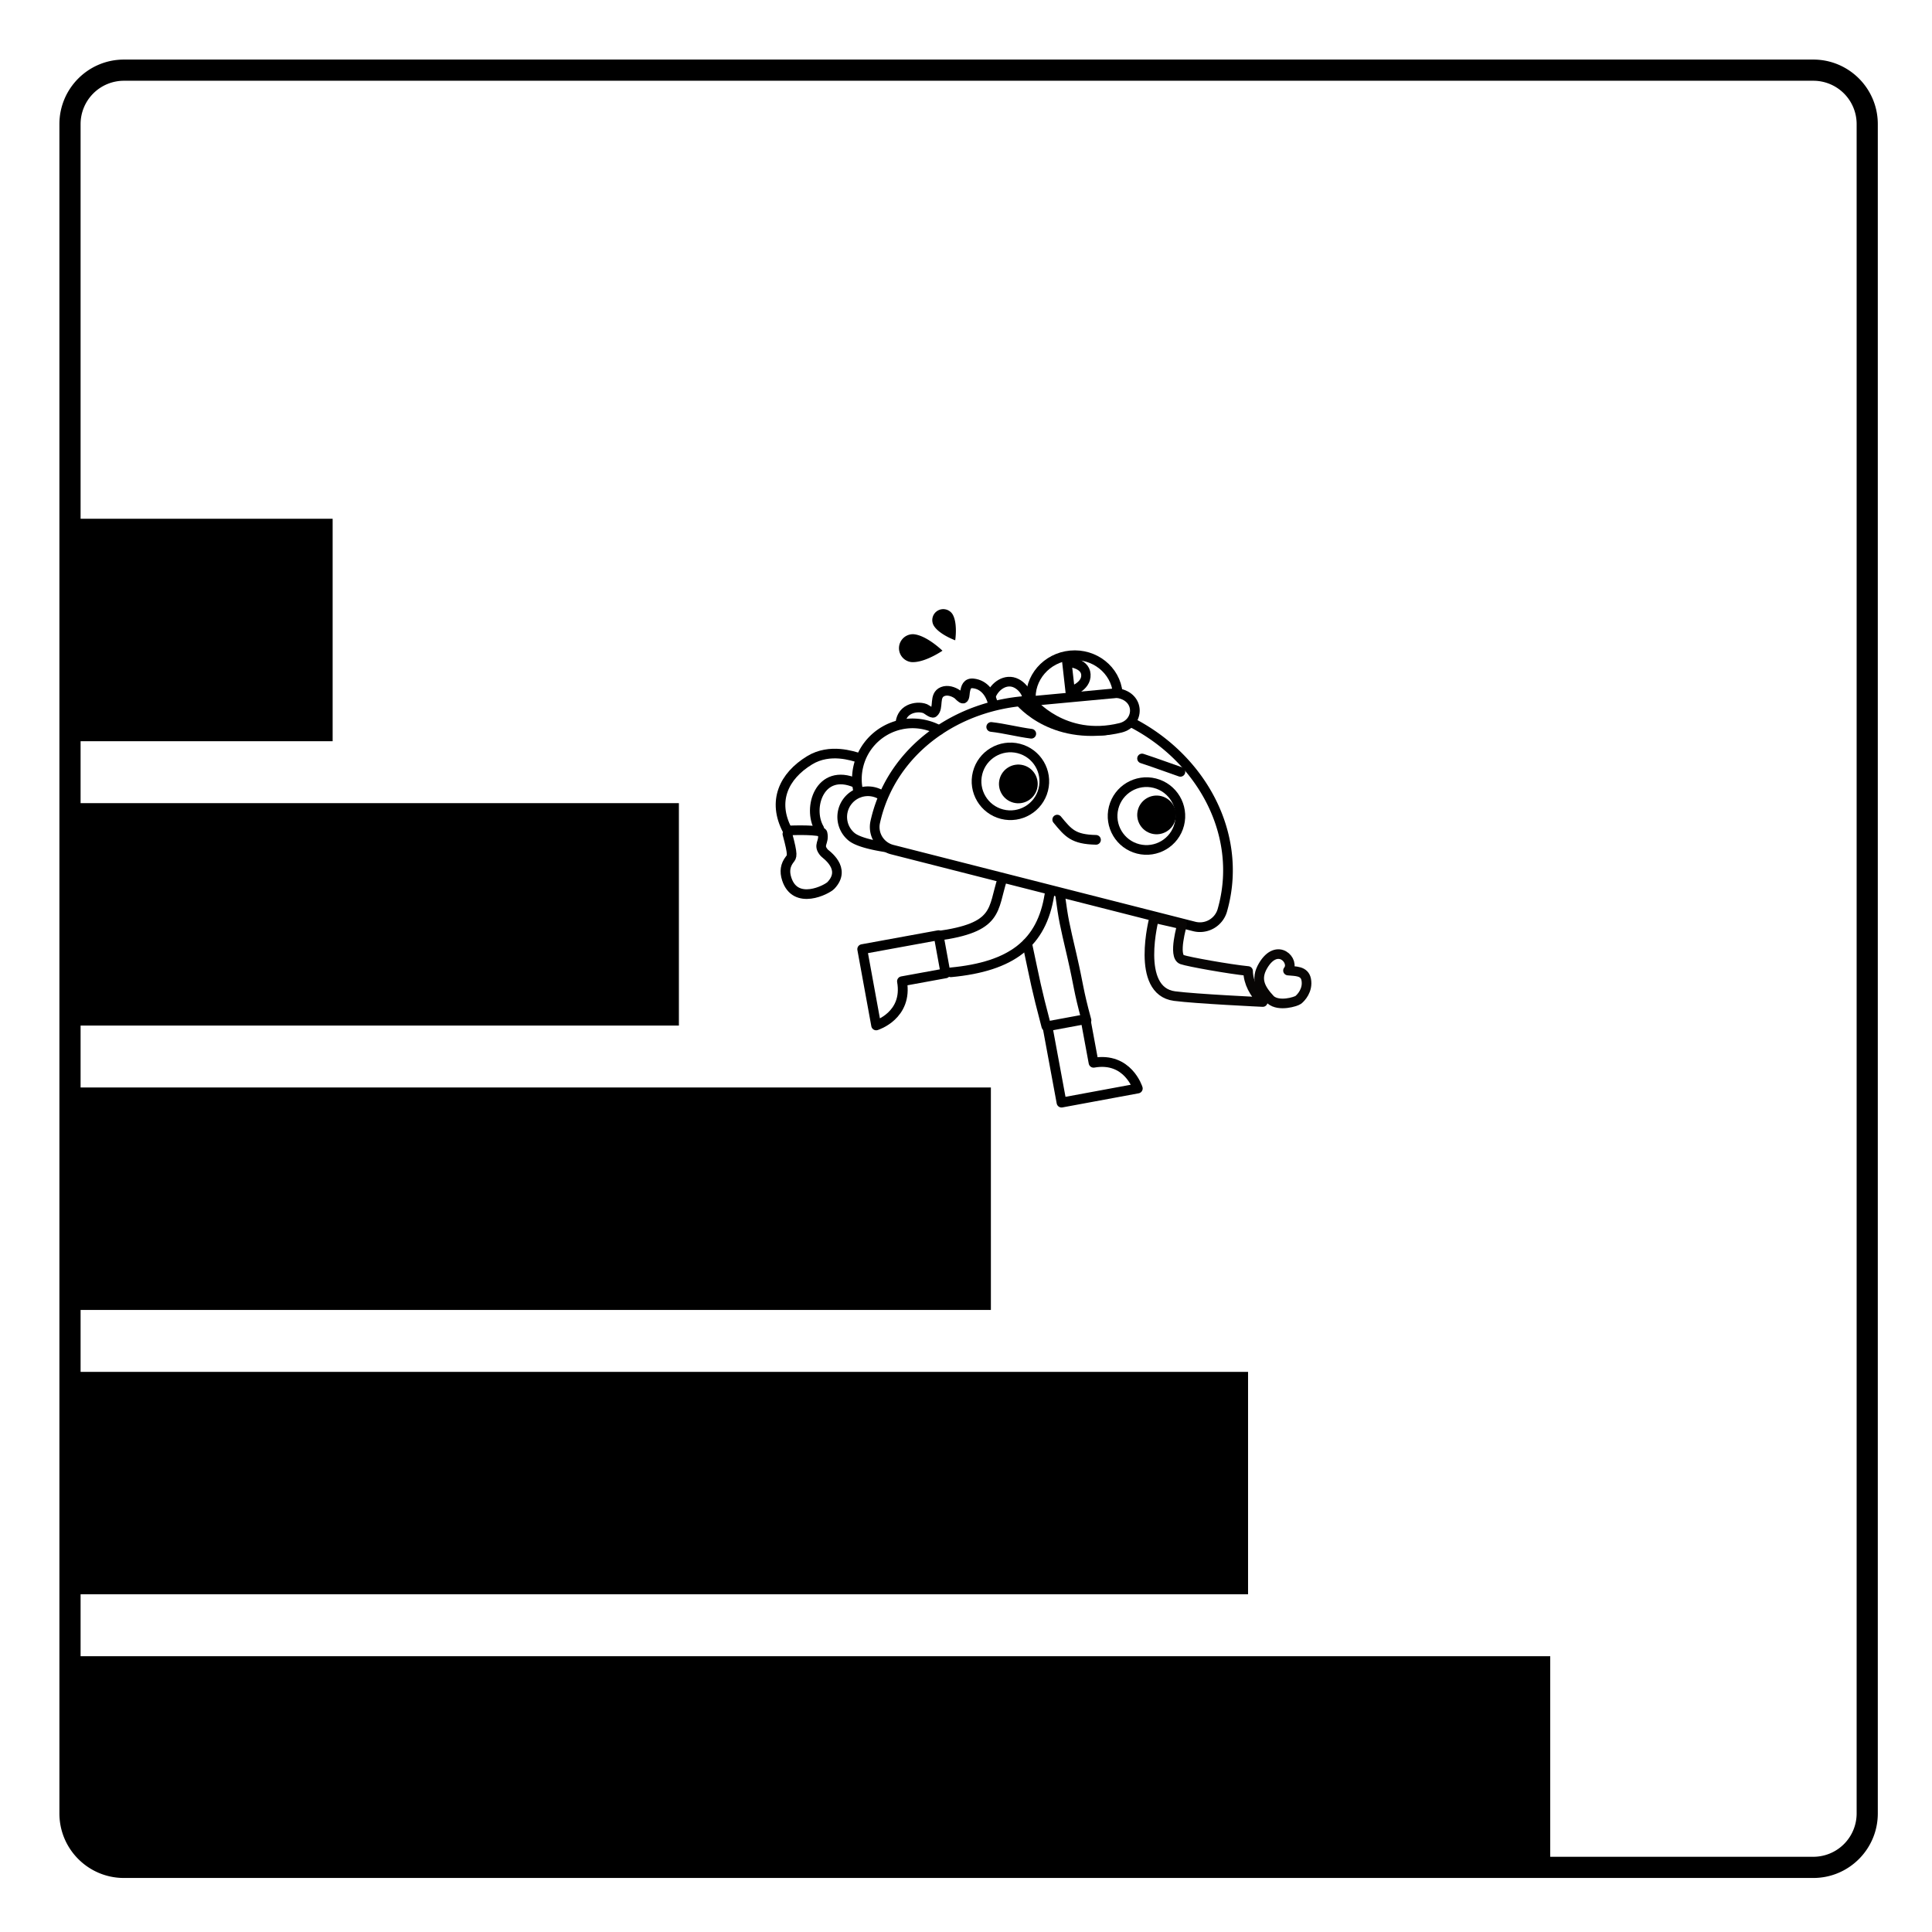 <svg xmlns="http://www.w3.org/2000/svg" xml:space="preserve" style="fill-rule:evenodd;clip-rule:evenodd;stroke-linecap:round;stroke-linejoin:round;stroke-miterlimit:1.5" viewBox="0 0 301 301"><path d="M-64 7h218v236H-64z" style="fill:none" transform="matrix(1.376 0 0 1.271 88.98 -7.967)"/><path d="M292.556 19.331c0-5.547-4.501-10.05-10.045-10.05H19.306c-5.546 0-10.05 4.503-10.05 10.05v263.2c0 5.548 4.504 10.051 10.05 10.051h263.205c5.544 0 10.045-4.503 10.045-10.05zm-3.297 0v263.2a6.75 6.75 0 0 1-6.748 6.75H19.306a6.753 6.753 0 0 1-6.75-6.75v-263.2a6.753 6.753 0 0 1 6.75-6.75h263.205a6.75 6.75 0 0 1 6.748 6.75"/><path d="M10.459 258.035v22.084c0 5.832 4.728 10.56 10.56 10.56H241.52v-32.644zM194.444 213.732H10.458v34.654h183.986zM154.376 169.428H10.46v34.655h143.917zM105.77 125.125h-94.9v34.654h94.9zM51.824 80.821H10.901v34.655h40.923z"/><path d="M36.565 90.338c-.474-2.147-.017-4.409 1.854-5.979 1.441-1.21 3.62-1.967 5.499-1.727.573.072 2.851 1.164 3.239.644 1.63-2.184-1.584-6.037 1.344-8.2 1.522-1.125 3.704-.976 5.392-.359.502.184 1.892 1.228 2.418.992.504-.226.144-1.882.102-2.269-.21-1.93-.141-3.647 2.104-3.966 4.014-.569 7.131 2.132 8.889 5.73" style="fill:none;stroke:#000;stroke-width:3.5px" transform="matrix(.417 .106 -.106 .417 134.597 71.3)"/><path d="M18.394 121.99A11.44 11.44 0 0 1 17 116.5c0-6.347 5.153-11.5 11.5-11.5.973 0 1.917.121 2.82.349" style="fill:none;stroke:#000;stroke-width:2px" transform="matrix(.731 .186 -.186 .731 143.011 30.912)"/><path d="M32.161 453.996A5.31 5.31 0 0 0 37.305 458a5.307 5.307 0 0 0 5.305-5.305c0-1.629-1.368-4.362-2.714-6.657" style="fill:none;stroke:#000;stroke-width:2px" transform="matrix(-.48 .582 -.582 -.48 416.592 322.86)"/><path d="M39.136 94.763c-2.901-2.636-4.043-7.612-.717-10.404 1.441-1.21 3.62-1.967 5.499-1.727" style="fill:none;stroke:#000;stroke-width:3.5px" transform="matrix(.168 .396 -.396 .168 185.309 77.081)"/><path d="M90.92 106.806C76.423 111.285 66 123.598 66 138.07q0 .468.015.933a4.81 4.81 0 0 0 4.81 4.682c12.927.004 51.423.004 64.35.004a4.816 4.816 0 0 0 4.815-4.685q.009-.466.01-.934c0-15.31-11.666-28.205-27.481-31.963" style="fill:none;stroke:#000;stroke-width:2px" transform="matrix(.731 .186 -.186 .731 113.962 14.16)"/><path d="M157.952 109.352s4.82 6.557 15.03 5.091l-8.017-1.886-4.514-3.393s.078-.446-2.499.188"/><path d="M94 102c0 .131 5.924 8.962 17.882 7.174 4.015-.601 4.726-5.967.118-7.174" style="fill:none;stroke:#000;stroke-width:2px" transform="matrix(.751 -.07 .07 .751 82.904 39.236)"/><path d="M37 143.639c0-4.771-4.029-8.639-9-8.639s-9 3.868-9 8.639z" style="fill:none;stroke:#000;stroke-width:2px" transform="matrix(.751 -.07 .07 .751 136.299 2.685)"/><path d="m53 398 2 7s3.993-1.769 3.334-4.655S53 398 53 398" style="fill:none;stroke:#000;stroke-width:2.41px" transform="matrix(.599 .09 -.096 .639 172.672 -155.977)"/><circle cx="92" cy="128" r="7" style="fill:none;stroke:#000;stroke-width:2px" transform="matrix(.731 .186 -.186 .731 113.977 11.05)"/><circle cx="92" cy="128" r="7" style="fill:none;stroke:#000;stroke-width:2px" transform="matrix(.731 .186 -.186 .731 135.173 16.457)"/><circle cx="28" cy="109" r="4" transform="matrix(.731 .186 -.186 .731 158.46 37.247)"/><circle cx="28" cy="109" r="4" transform="matrix(.731 .186 -.186 .731 180 42.074)"/><path d="M59.712 420.117c3.628-.045 5.26-.025 8.288-3.617" style="fill:none;stroke:#000;stroke-width:2px" transform="matrix(.473 .587 -.587 .473 383.076 -106.075)"/><path d="M42.61 402.335c2.774-.154 5.567.109 8.39 0" style="fill:none;stroke:#000;stroke-width:2px" transform="matrix(.744 .126 -.126 .744 173.42 -191.45)"/><path d="M42.61 402.335c3.195-.064 6.032.017 8.39 0" style="fill:none;stroke:#000;stroke-width:2px" transform="matrix(.712 .248 -.248 .712 247.37 -178.86)"/><path d="M79 162v14.026h14s-.699-5.98-7-6.026v-8z" style="fill:none;stroke:#000;stroke-width:1.78px" transform="matrix(.155 .848 -.848 .155 271.36 53.601)"/><path d="M79 162v14.026h14s-.699-5.98-7-6.026v-8z" style="fill:none;stroke:#000;stroke-width:1.78px" transform="matrix(.848 -.157 .157 .848 70.759 34.91)"/><path d="M1297.81 648.939c-.48-5.152-.24-5.151-.52-10.308-.3-5.376-.34-5.493-.19-9.763M1291.48 648.772c-.56-6.607-.47-6.596-.73-13.207" style="fill:none;stroke:#000;stroke-width:1.5px" transform="rotate(-9.837 -2113.28 6960.973)"/><path d="m1164.66 1679.36 4.2-1.55s1.48 4.94 2.97 4.59c1-.24 6.99-2.78 9.6-4.14 1.05 1.52 2.65 2.35 4.56 2.79 0 0-9 5.3-12.02 6.75-5.63 2.7-9.31-8.44-9.31-8.44" style="fill:none;stroke:#080605;stroke-width:1.5px" transform="matrix(.837 .547 -.547 .837 123.597 -1899.663)"/><path d="M66.132 176.307c-.828.262-4.554 1.14-6.153 4.501-2.045 4.297-1.388 8.546 3.035 11.008" style="fill:none;stroke:#000;stroke-width:1.5px" transform="matrix(.837 .547 -.547 .837 174.838 -65.695)"/><path d="M67.925 179.838c-6.006 1.036-4.225 7.395-.865 9.061" style="fill:none;stroke:#000;stroke-width:1.5px" transform="matrix(.837 .547 -.547 .837 174.838 -65.695)"/><path d="M59.042 191.3c.429-.024 5.201-.293 5.361.345.368 1.468-.816 1.793.334 3.056.199.218 3.577 2.362 1.104 5.048-.623.677-5.476 3.264-6.901-.886-.405-1.18-.259-2.156.408-3.051.35-.469.566-.554-.418-3.964" style="fill:none;stroke:#000;stroke-width:1.5px" transform="matrix(1 .016 -.016 1 66.812 -62.86)"/><path d="M1176.22 1683.8c-1.78-1.54-2.72-2.96-1.69-5.18 1.84-3.95 4.97-1.18 3.93.38 1.14.01 2.56-.26 2.97 1.12.47 1.6-.53 2.9-.92 3.27-.34.3-2.86 1.4-4.29.41" style="fill:none;stroke:#080605;stroke-width:1.5px" transform="matrix(.995 .101 -.101 .995 -802.323 -1638.42)"/><path d="M146.834 101.378s-2.45-2.396-4.506-2.57a2.18 2.18 0 0 0-.37 4.34c2.056.176 4.876-1.77 4.876-1.77M148.82 99.757s.413-2.658-.412-4.052a1.711 1.711 0 0 0-2.943 1.744c.825 1.393 3.355 2.308 3.355 2.308"/><path d="M1277.05 632.004c9.87.382 9.24-2.57 11.64-7.083M1278.26 637.955c9.53.741 14.73-2.045 17.2-9.286" style="fill:none;stroke:#000;stroke-width:1.5px" transform="rotate(-9.837 -2113.28 6960.973)"/></svg>